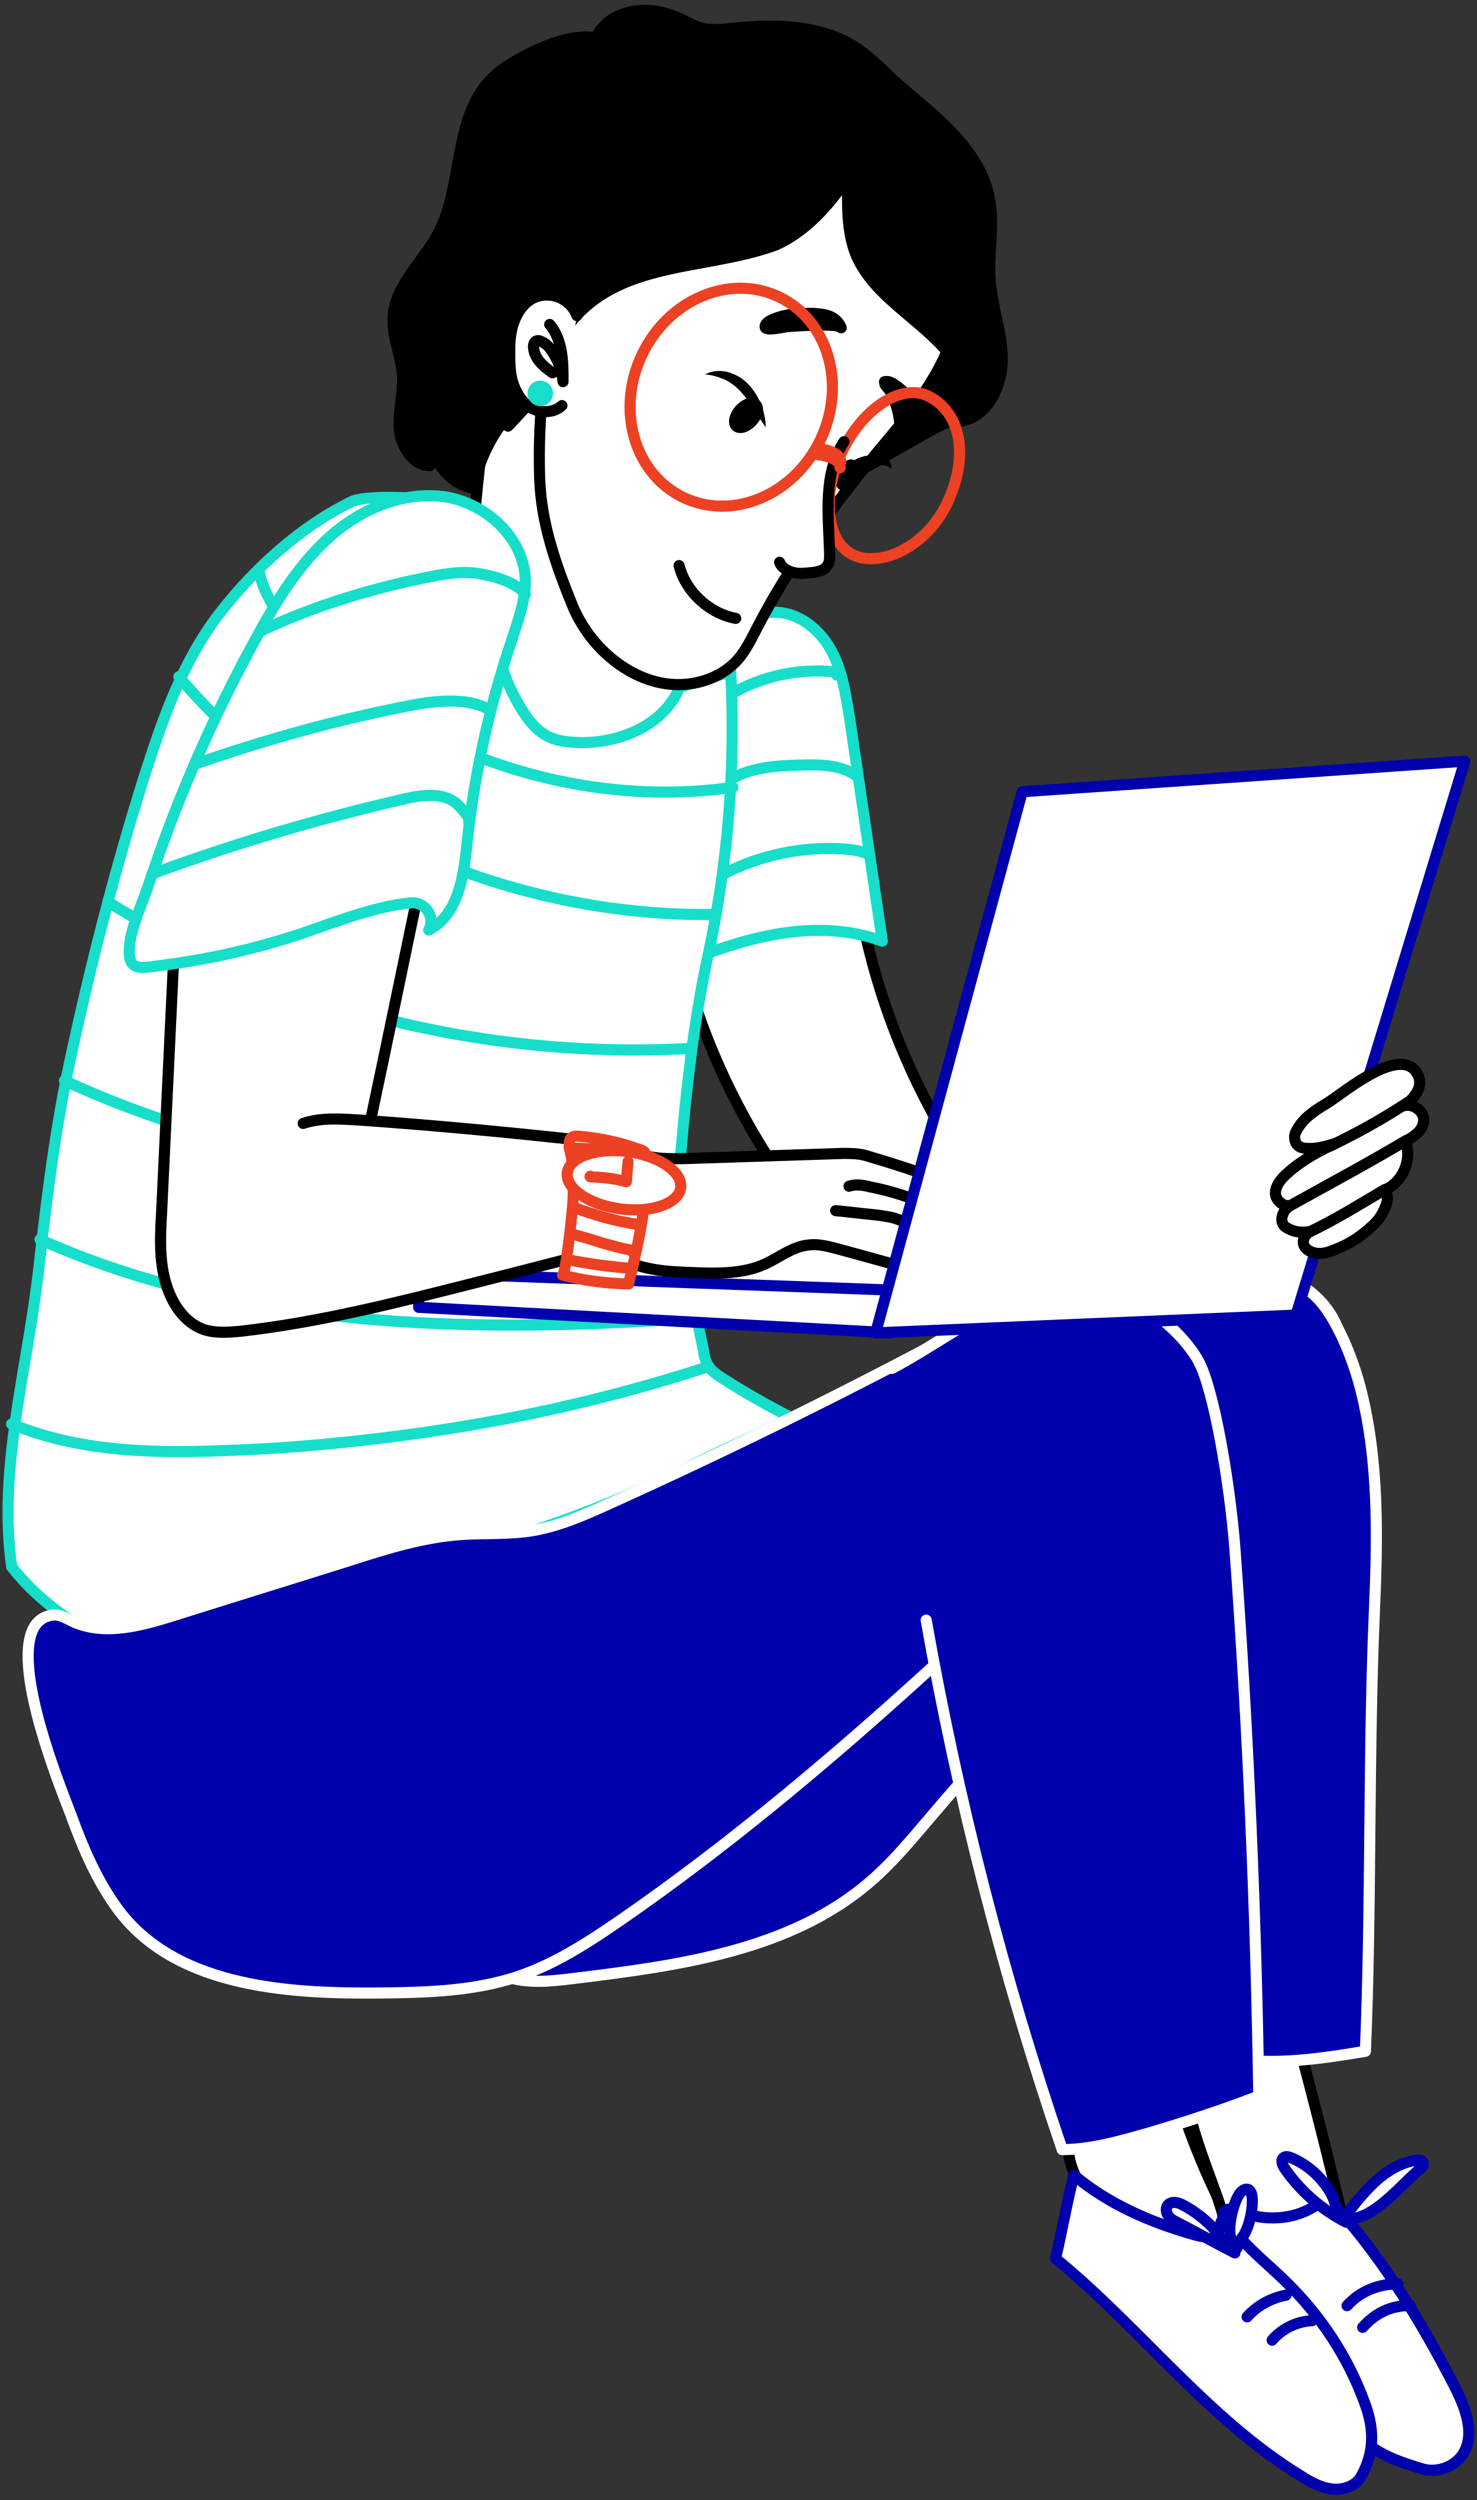 <?xml version="1.0" encoding="utf-8"?>
<!-- Generator: Adobe Illustrator 25.4.1, SVG Export Plug-In . SVG Version: 6.00 Build 0)  -->
<svg version="1.1" id="Capa_1" xmlns="http://www.w3.org/2000/svg" xmlns:xlink="http://www.w3.org/1999/xlink" x="0px" y="0px"
	 viewBox="0 0 266 450" style="enable-background:new 0 0 266 450;" xml:space="preserve">
<rect x="0" y="0" width="266" height="450" fill="#333333" stroke="none"/>
<style type="text/css">
	.st0{fill:#FFFFFF;stroke:#000000;stroke-width:2;stroke-linecap:round;stroke-linejoin:round;stroke-miterlimit:10;}
	.st1{fill:#FFFFFF;stroke:#16DECA;stroke-width:2;stroke-linecap:round;stroke-linejoin:round;stroke-miterlimit:10;}
	.st2{fill:none;stroke:#16DECA;stroke-width:2;stroke-linecap:round;stroke-linejoin:round;stroke-miterlimit:10;}
	.st3{stroke:#000000;stroke-width:2;stroke-linecap:round;stroke-linejoin:round;stroke-miterlimit:10;}
	.st4{fill:none;stroke:#000000;stroke-width:2;stroke-linecap:round;stroke-linejoin:round;stroke-miterlimit:10;}
	.st5{fill:none;stroke:#ED4123;stroke-width:2;stroke-linecap:round;stroke-linejoin:round;stroke-miterlimit:10;}
	.st6{fill:#16DECA;stroke:#16DECA;stroke-width:2;stroke-linecap:round;stroke-linejoin:round;stroke-miterlimit:10;}
	.st7{fill:#FFFFFF;stroke:#0000AD;stroke-width:2;stroke-linecap:round;stroke-linejoin:round;stroke-miterlimit:10;}
	.st8{fill:#0000AD;stroke:#FFFFFF;stroke-width:2;stroke-linecap:round;stroke-linejoin:round;stroke-miterlimit:10;}
	.st9{fill:#FFFFFF;stroke:#ED4123;stroke-width:2;stroke-linecap:round;stroke-linejoin:round;stroke-miterlimit:10;}
</style>
<g id="PERSONAJE_2">
	<path class="st0" d="M139.7,210.4c-7.8-11.7-13.7-24.8-17.1-38.5c1-3.4,4.4-5.3,7.7-6.7c6.7-3,14-5.8,21.2-4.2
		c0.8,0.2,1.6,0.4,2.3,1c1,0.9,1.3,2.3,1.5,3.6c3,14.8,8.7,29,16.8,41.8c2.1,3.3,4.4,6.5,5.2,10.3c-10.9-2.3-22.3-2.7-33.3-1.2
		c-0.8,0.1-1.6,0.2-2.2-0.2C140.1,215.2,140.8,212.1,139.7,210.4z"/>
	<path class="st1" d="M130.2,115.7c2.1-3,5.4-5.4,9.1-5.5c4.3-0.1,8.2,2.9,10.3,6.7c2.1,3.7,2.7,8.1,3.4,12.3
		c2,13.4,3.9,26.8,5.9,40.2c-12.5-4.6-26.4-0.3-38.6,5.1c4.1-9.9,6.5-20.5,7.2-31.2C128,134.3,124.6,123.6,130.2,115.7z"/>
	<path class="st2" d="M131.7,124.9c5.5-3.2,12-4.6,18.4-4c0.4,0,0.9,0.4,0.6,0.6"/>
	<path class="st2" d="M131.7,140.2c3.7-2.1,8.1-2.4,12.4-2.5c3.5-0.1,7.2-0.1,10.1,1.9"/>
	<path class="st2" d="M130.3,157.3c6.6-3.4,14.2-5,21.6-4.5c1.3,0.1,3.2,0.3,4.3,0.9"/>
	<path class="st0" d="M88.7,66c0.1-0.8,0.3-1.7,0.9-2.2c0.5-0.4,1.2-0.5,1.8-0.6c4.6-0.4,9.3,0.3,13.5,2.2c0.5,0.2,1,0.5,1.4,0.9
		c0.5,0.6,0.6,1.5,0.7,2.4c0.7,11.2,4.3,22.3,10.4,31.8c1.5,2.3,3.2,4.6,4.2,7.2c1.1,2.7,1.6,5.5,2,8.4c0.6,4.9,0.7,9.9,0.5,14.9
		c-0.1,1.5-0.2,3-0.9,4.3c-0.7,1.3-2,2.2-3.2,3c-8.4,5.2-19.6,5.6-28.3,1c-2.3-1.2-4.5-2.8-6.2-4.8c-3.5-4.2-4.6-9.9-4.1-15.4
		c0.4-4.7,2.5-8.9,3.3-13.5c0.6-3.5,0.2-7.3,0.6-10.8C86.1,85.2,87.3,75.6,88.7,66z"/>
	<path class="st3" d="M98.1,69.2c-2,2.6-4.3,5.1-6.6,7.5c0.2-0.9,0.4-1.7,0.6-2.6c-3.5,3.9-5.9,8.7-6.8,13.8
		c-4.2-0.7-7.6-4.8-7.4-9.1c-0.6,1.6-0.8,3.3-0.5,5c-3.1,0-5.2-3.5-5.5-6.6c-0.2-3.1,0.7-6.3,0.6-9.4c-0.2-3.7-2-7.3-1.7-11
		c0.5-5.6,5.3-9.6,8-14.6c4.7-8.7,2.7-20.6,9.5-27.8c2.2-2.3,5-3.8,7.9-5.2c3.5-1.6,7.3-3,11.1-2.4c2.5-5.2,9.3-6,14.6-3.7
		c1.6,0.7,3,1.6,4.7,2c1.7,0.4,3.5,0.2,5.3,0c7.6-0.8,15.9-0.7,22.3,3.5c2.4,1.6,4.5,3.7,6.6,5.7c3.5,3.2,7.3,6,10.5,9.4
		c3.3,3.4,6.1,7.5,6.9,12.1c0.9,4.7-0.2,9.6,0.1,14.4c0.3,4.9,2.2,9.6,2.2,14.5s-2.7,10.4-7.5,11.1c-0.8,0.1-1.6,0.1-2.4,0.3
		c-0.8,0.2-1.5,0.6-2.3,1c-6,3.4-12,6.8-18,10.2c-0.4,0.2-0.8,0.5-1.3,0.5c-0.7,0.1-1.3-0.2-1.9-0.4c-15.2-6.4-30.6-12.2-46.2-17.3
		C99.8,69.8,98.9,69.4,98.1,69.2z"/>
	<path class="st1" d="M142.4,255.1c-4.1-2.1-8.2-4.4-12.1-6.9c-1.1-0.7-2.2-1.4-2.8-2.5c-0.5-0.8-0.7-1.7-0.8-2.6
		c-0.8-3.8-1.6-7.6-2.4-11.4c-0.9-4.4-1.8-8.7-2.1-13.2c-0.2-4,0.1-8,0.5-12c1-11.4,2.3-22.8,4.7-34c3.7-16.9,5.1-34.3,4.2-51.6
		c-2.6,0.8-5.2,1.6-7.9,2.4c-0.9,0.3-1.8,0.4-1.7,1.3c-3.3,6.5-11.4,9.5-18.7,9c-1.6-0.1-3.1-0.3-4.5-1c-2.1-1-3.7-3-4.9-5
		c-3-4.8-4.7-10.3-5-15.9c-0.5-8.5,2.3-15.5-4.8-20.2c-2.8-1.9-17.8-2.7-20.8-1.2c-9.2,4.5-17.6,12.1-23.9,20.3
		c-6.6,8.6-10.2,19.1-13.5,29.4c-5.3,16.9-9.7,34.1-13.4,51.4c-2.6,12.2-4.1,24.4-5.5,36.8c-2,18-7.4,35.9-4.9,53.8
		c2.4,3.1,5.2,5.7,8.4,8.1c2.8,2.1,5.6,4.2,9,5c4.2,1,8.5-0.1,12.7-1.2c18.6-5,37.1-10.2,55.6-15.6c4.1-1.2,8.1-2.7,12.1-4.1
		c8.1-2.8,18.4-7.2,24.2-10.2C131.9,260,137.4,257.9,142.4,255.1z"/>
	<path class="st2" d="M46.6,102.5c0.7,4.2,3.5,8.4,6.4,11.6c19.4,21,50.6,31.7,79,27.6"/>
	<path class="st2" d="M32.2,121.8c23.5,27.6,60.3,43.3,96.6,42.8"/>
	<path class="st2" d="M19.4,162.3c31.1,19.4,68.3,28.4,104.9,26.4"/>
	<path class="st2" d="M11.6,194.5c33.8,15.6,72,19.8,109.2,17.5"/>
	<path class="st2" d="M7.2,223.1C43,239,83.6,240,122.7,237.4"/>
	<path class="st2" d="M2.1,256.3c11.8,4.9,24.9,5.3,37.7,4.8c9.8-0.3,19.5-1.1,29.2-2.3c19.9-2.4,39.5-6.6,58.5-12.8"/>
	<path class="st0" d="M98.8,58.9c4.6-8.8,12-16.1,20.4-21.4s18-8.7,27.7-10.8c4.3-0.9,9-1.6,12.8,0.6c2.5,1.4,4.2,3.9,5.8,6.3
		c3.6,5.6,6.9,11.8,7.2,18.5c0.2,5.6-1.7,11.1-4.6,15.9c-2.8,4.8-6.5,9.1-10.1,13.4c-8.1,9.8-15.6,20-21.5,31.3
		c-1.1,2.1-2.1,4.3-3.7,6.1c-2.8,3.1-7.2,4.6-11.4,4.4c-4.2-0.2-8.2-2.1-11.4-4.8c-3-2.5-5.4-5.8-6.9-9.4c-3-7.4-5.6-14.7-5.9-22.7
		s0.4-15.9,1.2-23.9C98.6,61.3,98.3,59.9,98.8,58.9z"/>
	<path class="st4" d="M122.3,101.8c1.2,4.7,5.4,8.6,10.2,9.5"/>
	<path class="st3" d="M140.9,56.9c1.6-0.4,3.2-0.5,4.9-0.5c1.1,0,2.3,0.1,3.3,0.4s2,1.1,2.4,2.2c-0.3-0.9-8.8-0.3-9.8-0.2
		c-0.7,0.1-3.7,0.8-3.9,0.1C137.6,57.8,140.2,57.1,140.9,56.9z"/>
	<path class="st3" d="M160.3,70.4c0.9,1.7,1.5,3.5,1.7,5.4c0,0.2,0.1,0.5,0.2,0.6c0.4,0.6,1.4,0.3,1.8-0.2c0.9-1,0.8-2.6,0.2-3.8
		s-1.6-2.1-2.7-2.9c-0.7-0.5-1.4-1-2.2-0.8C159.3,69.5,159.9,69.7,160.3,70.4z"/>
	<g>
		<path d="M127,67.4c1.2-0.7,2.8-0.8,4.2-0.4c1.4,0.4,2.7,1.2,3.7,2.3c1,1.1,1.7,2.3,2.2,3.6c0.5,1.3,0.8,2.6,0.8,4
			c-0.8-1.1-1.5-2.3-2.2-3.3c-0.7-1.1-1.4-2.1-2.2-3c-0.8-0.9-1.7-1.6-2.8-2.2C129.5,67.9,128.4,67.5,127,67.4z"/>
	</g>
	<g>
		<path d="M152,84.4c0.5-0.7,1.2-1.2,1.9-1.6c0.7-0.4,1.5-0.7,2.4-0.8c0.8-0.1,1.7-0.2,2.7,0.2c0.5,0.2,0.9,0.5,1.2,0.9
			c0.3,0.4,0.4,0.9,0.3,1.3c-0.6-0.6-1.3-0.7-1.9-0.7c-0.6,0-1.2,0.1-2,0.3c-0.7,0.1-1.5,0.2-2.2,0.3
			C153.7,84.3,152.9,84.4,152,84.4z"/>
	</g>
	
		<ellipse transform="matrix(0.666 -0.746 0.746 0.666 -10.812 125.203)" class="st3" cx="134.3" cy="74.7" rx="2.6" ry="1.5"/>
	<ellipse transform="matrix(0.429 -0.903 0.903 0.429 9.855 186.814)" class="st3" cx="152.8" cy="85.6" rx="2" ry="1.1"/>
	<ellipse transform="matrix(0.429 -0.903 0.903 0.429 10.628 159.743)" class="st5" cx="131.7" cy="71.5" rx="20" ry="17.8"/>
	<path class="st5" d="M170.6,90.5c-3.7,7.9-12,11.7-16.9,9.4s-5.8-10.6-2.1-18.5c3.7-7.9,10.8-12.5,15.6-10.1
		C173.5,74.5,174.3,82.7,170.6,90.5z"/>
	<path class="st0" d="M152,79.5c-3.8,5.8-2.8,13-2.6,19.9c0,0.8,0.1,1.7-0.4,2.4c-0.6,1-2,1.2-3.2,1.3c-1,0.1-2.1,0.2-3.1-0.1
		s-2-0.9-2.3-1.8"/>
	<path class="st5" d="M146.4,81.7c0,0,5.1,0.4,4.9,2.5"/>
	<path class="st5" d="M147.1,80.7c0,0,4.5,0.4,4.3,2.5"/>
	<path class="st3" d="M100.9,60.7c8.6-14.2,25.5-11.7,38.8-16.6c5.4-2.4,9.7-7.2,13-12.2c-0.1,4.8-0.3,9.9,1.6,14.3
		c3.7,8.1,13.2,12,18.1,19.5c5-9.8,2.9-21.8-1.6-31.9c-1.4-3.2-3.2-6.4-5.8-8.8c-5.3-4.9-13.3-5.6-20.3-4.1
		c-7,1.6-13.3,5.2-19.8,8.2c-6.7,3.1-13.7,5.7-20.6,8.3c-3.1,1.2-6.2,2.4-8.7,4.6c-1.2,1.1-2.2,2.5-2.2,4c0,1.2,0.6,2.4,1.1,3.5
		C96.4,53.1,99,57,100.9,60.7z"/>
	<path class="st0" d="M103.9,56.8c-0.6-1.6-1.9-2.8-3.5-3.4c-1.6-0.5-3.4-0.4-4.8,0.5c-1.5,0.9-2.5,2.5-3.1,4.2s-0.7,3.5-0.7,5.2
		c0,1.9,0,3.9,0.6,5.7c0.6,1.8,1.7,3.6,3.4,4.5c1.7,0.9,4,0.8,5.4-0.5"/>
	<path class="st4" d="M99,58.4c1.2,1.4,1.8,3.2,2.1,4.9c0.3,1.8,0.3,3.6,0.3,5.4c-0.2-2-0.9-3.9-2-5.5c-0.5-0.8-1.2-1.5-2.1-1.8
		c-0.2-0.1-0.3-0.1-0.5-0.1c-0.6,0.1-0.8,0.8-0.7,1.4c0.2,1.9,1.8,3.3,3.4,4.4"/>
	<circle class="st6" cx="97.3" cy="70.8" r="1.3"/>
	<path class="st0" d="M204.1,401.3c6.7,3.1,13.8,5.6,21,7.5c0.4-1.8-0.6-3.6-1.5-5.2c-5.6-9.7-9.9-20.1-12.8-30.9
		c0,0-16.7,6.2-17.9,10.3C190.4,391,197.6,398.3,204.1,401.3z"/>
	<path class="st0" d="M219.9,397.5c0.3,1.1,0.7,2.3,1.6,2.9c0.9,0.7,2.2,0.7,3.4,0.7c5.7-0.2,11.5-0.3,17.2-0.5
		c-2.8-12.1-5.9-24.1-9.1-36.1c-2.7,2.7-5.8,5-9.2,6.7c-1.9,1-8.7,2-9.7,3.4C211.9,377.7,218.8,393.5,219.9,397.5z"/>
	<path class="st7" d="M238.9,395.3c9.4,10,16.7,21.9,23,34.1c2,3.9,3.9,8.8,1.5,12.4c-1.5,2.2-4.5,3.3-7.1,2.6c-3.4-1-7-2.2-9.7-4.3
		c-6.6-5.1-14.1-10.7-18.9-17.5s-7.8-15-7.5-23.3c0-0.4,0-0.8,0.3-1.2c0.6-0.9,2-0.4,3.1,0C228.6,400.2,235.2,399.3,238.9,395.3z"/>
	<path class="st7" d="M221,399.7c2.7,4.2,6.8,7.3,10.4,10.8c6.3,6.1,11.3,13.6,14.3,21.8c1.8,4.7,1.9,8.9-0.5,13.3
		c-0.9,1.8-3.2,2.6-5.2,2.4c-2-0.2-3.9-1.2-5.6-2.3c-16.9-10.3-29-26.7-44.3-39.2c1.2-5.1,2-9.9,3.3-15c6.2,5.2,13.8,8.5,21.6,10.7
		c1,0.3,2,0.5,3,0.3c1-0.2,1.9-1,1.9-2c0-0.3-0.1-0.6,0.1-0.7S221.3,399.5,221,399.7z"/>
	<path class="st7" d="M242.6,415c2.3-2.6,5.8-4,9.2-3.9"/>
	<path class="st7" d="M245.4,418.9c2.3-2.6,5.2-4,8.6-3.9"/>
	<path class="st7" d="M224.6,417c1.8-2,4.3-3.4,7-3.9"/>
	<path class="st7" d="M229.1,421.2c1.8-2.1,4.5-3.4,7.2-3.5"/>
	<path class="st7" d="M241.9,399.6c1.4-2.2,3.2-4.4,5-6.2c2.3-2.3,5.1-4.2,8.3-4.6c0.4,0,0.9,0,1.1,0.4c0.2,0.4-0.2,0.9-0.6,1.2
		c-3.2,2.7-7.6,8.2-11.9,8.9c-3.3,0.6-2.8-2.3-4.2-4.7c-1.6-2.7-4.1-5-7-6.2c-0.5-0.2-1.1-0.4-1.5,0c-0.5,0.5-0.1,1.3,0.2,1.8
		c2.8,4.1,6.6,7.4,11,9.7c0.1,0.1,0.3,0.1,0.4,0c0.1-0.1-0.1-0.3-0.2-0.2"/>
	<path class="st7" d="M222.8,404.6c-2.5-1.4-0.9-7.8,0.4-9.7c0.4-0.6,1.2-1.2,1.8-0.7c0.2,0.2,0.3,0.4,0.4,0.7
		c0.6,2.1-0.7,8.9-3.6,9.1c-1.6,0.1-2.6-2.3-3.6-3.3c-1.5-1.5-3.2-2.8-5.1-3.8c-0.9-0.5-2.1-0.8-2.8,0c-0.4,0.5-0.3,1.4,0.1,1.9
		c0.4,0.6,1,0.9,1.6,1.2c3.5,1.8,6.9,3.7,10.4,5.5"/>
	<path class="st8" d="M83.7,300.4c37.6-24.5,76.9-46.5,117.4-65.8c7.5-3.6,15.5-7.1,23.8-6.5c8.3,0.6,16.8,7,16.8,15.3
		c0,6.3-4.7,11.5-9.1,16.1c-21.5,22.1-44.2,43.1-64.2,66.6c-3.7,4.3-7.3,8.8-11.6,12.5c-14.4,12.5-34.6,15.2-53.5,17.5
		c-4.1,0.5-8.4,1-12.3-0.4c-3.1-1.1-5.8-3.2-8.3-5.2c-4.7-3.8-9.5-7.7-12.8-12.8c-4.2-6.6-5.5-14.9-3.8-22.5c1-4.2,1.7-5.6,5.4-7.4
		C75.7,305.6,79.7,303.1,83.7,300.4z"/>
	<path class="st8" d="M237.1,233.5c2.6,2.5,5.9,8.7,7.9,16.3c3.4,13.2,3.1,27.1,2.5,40.7c-1.1,26.3-0.5,52.4-1.6,78.7
		c-7.1,1.2-16.8,2.7-23.8,1.2c-7.1-19.8-12.5-41.3-12.5-62.3c0-7.5,0.4-14.9,0.5-22.4c0.1-6.7-0.1-13.5-0.5-20.2"/>
	<path class="st8" d="M5.2,295.9c0.4-2.9,1.6-4.8,4.2-5.2c1.2-0.2,2.4,0.5,3.6,1.1c5.7,2.7,12.5,0.8,18.5-1.1
		c10.8-3.4,21.5-6.7,32.3-10.1c6.2-2,12.5-3.9,19.1-4.4c4.3-0.3,8.7,0,13-0.7c4.7-0.8,9.1-2.7,13.5-4.7
		c21.3-9.6,42.2-19.9,62.8-30.9c6.5-3.5,13.4-7.1,20.8-7.5c9.6-0.4,19.2,5.5,23.2,14.3c0.5,1,0.9,2.1,0.9,3.2c0,2.7-2,4.9-3.9,6.8
		c-32.9,32.3-65.4,63.9-101,88.6c-6.1,4.2-12.3,8.3-19.4,10.6c-7.5,2.4-15.4,2.7-23.3,2.8c-16.4,0.2-37.2-0.6-48-14.7
		c-3.9-5.2-6.5-11.2-8.7-17.3C11.2,322.5,4,304.9,5.2,295.9z"/>
	<path class="st8" d="M166.8,291.6c5.7,32.3,13.9,64.2,24.5,95.3c5.2,0,10.3-1.5,15.3-2.9c6.8-2,13.5-4.2,20-6.7
		c0.2-0.1,0.3-0.2,0.4-0.3c0-0.2-0.3-0.3-0.3-0.1c-0.5-32.8-1.9-65.5-4.3-98.2c-0.9-11.7-3.8-28.8-6.6-33.8
		c-3-5.4-12.1-13.8-23.2-13.7c-5.6,0-10.8,2.8-15.7,5.5c-4.9,2.6-11.4,7.1-16.3,9.6"/>
	<polygon class="st7" points="155.5,234.5 75.4,229.1 160.7,215.3 217,228.1 	"/>
	<polygon class="st7" points="75.4,235.3 75.4,229.1 160.7,232.2 160.6,239.9 	"/>
	<path class="st0" d="M109.2,205.9c1.9-0.2,3.6,0.9,5.4,1.6c3,1.2,6.4,1.1,9.7,1c9.2-0.3,18.4-0.6,27.5-0.9c1.4,0,2.8,0,4.2,0.4
		c4.4,1.3,8.8,2.7,13.1,4.3c-1.5,5.2-3.1,10-5.4,14.9c-0.1,0.3-0.3,0.6-0.6,0.7c-0.3,0.1-0.6,0-0.9,0c-3.6-1-7.2-2-10.9-3
		c-1.9-0.5-3.9-1.1-5.8-0.8c-2.8,0.3-5.1,2.2-7.7,3.4c-4.4,2-9.5,1.7-14.3,1.5c-2.6-0.1-5.3-0.3-7.9-1c-3.1-0.9-5.9-2.6-8.6-4.3"/>
	<path class="st4" d="M152.9,213.5c1.2-0.4,2.5-0.2,3.7,0.1c4.1,0.8,8.1,2.1,11.9,3.9"/>
	<path class="st4" d="M150.5,217.9c2.2,0.2,4.4,0.5,6.6,0.7c1.1,0.1,2.3,0.3,3.4,0.5c1.6,0.4,3,1.1,4.5,1.9"/>
	<polygon class="st7" points="157.7,239.9 184.1,142.5 263.8,137 233.4,236.7 	"/>
	<path class="st0" d="M239.1,198.5c-2.2,1.3-4.4,2.7-5.6,5c-0.3,0.5-0.4,1-0.3,1.6c0.2,1.3,1.3,1.6,2.3,1.6c1.6,0.1,3.4-0.4,5-0.9
		c-3.1,1.4-6.3,3.2-8.8,5.5c-1,0.9-1.9,2-2,3.3c-0.1,1.3,1.3,2.6,2.6,2.4c-1.5,1-2,3.1-0.7,3.9c1.3,0.8,2.4,1,4.2,0.8
		c-1.7,1.3-1.4,3.2,0.9,3.8c0.8,0.2,1.6,0.1,2.4-0.1c3.5-1.2,5.6-2.5,8.1-4.8c0.9-0.8,1.6-1.8,2.1-2.9c0.6-1.4,0.9-2.2,0-3.5
		c3.3-1.3,5.1-5.5,3.8-8.8c1.7-0.9,3.1-1.9,3.3-3.6c0.2-1.7-1.8-3.2-3.5-2.8c1.9-1.4,3.3-3.3,2.6-5.2
		C252.9,187.4,242.1,196.6,239.1,198.5z"/>
	<path class="st4" d="M239.5,206.3c4.8-2.3,9.5-4.9,13.9-7.8"/>
	<path class="st4" d="M235.9,221.7c4.6-2.2,9.1-5,13.5-7.6"/>
	<path class="st4" d="M232,217.2c7-3.9,14.3-7.8,21.2-11.9"/>
	<path class="st0" d="M54.6,202.2c3.3-1.1,6.8-0.8,10.3-0.6c15.5,1.1,31,2.6,46.5,4.4c0.6,5.6,0.5,11.3-0.5,16.8
		c-0.1,0.5-0.2,1.1-0.6,1.5c-0.3,0.3-0.8,0.5-1.3,0.6c-8,2-15.9,4.1-23.9,6.1c-13.8,3.5-27.6,7-41.7,8.6c-2.2,0.2-4.5,0.4-6.7-0.3
		c-2.8-1-4.8-3.4-6-6.1c-2.1-4.6-1.9-9.9-1.6-14.9c0.8-16.8,1.6-33.6,2.4-50.4c15.3-2.5,29.5-7.4,44.6-11c-3.1,14.7-6.1,29.4-9.2,44
		"/>
	<path class="st1" d="M46.2,114.7c3.6-6.6,7.6-13.1,13.2-18.1c5.6-5,13.2-8.2,20.6-7.2c7.4,1.1,14.3,7.3,14.6,14.8
		c0.1,3.6-1.2,7.2-2.3,10.6c-4.1,12-6.9,24.5-8.2,37.1c-0.6,5.9-1.6,12.8-6.9,15.5c0,0,0,0,0,0c1.3-2.3-0.6-5.2-3.3-4.9
		c-6.6,0.7-13.1,3.3-19.5,5.5c-8.1,2.7-16.4,4.6-24.9,5.7c-4,0.5-6.5,1.4-6.2-3.1c0.2-3.7,2.5-8.3,3.6-11.8
		C32,143.5,38.5,128.7,46.2,114.7z"/>
	<path class="st2" d="M27.9,157.1c14.7-5.4,29.7-9.8,44.9-13.3c3.4-0.8,7.5-1.3,9.9,1.3c0.6,0.6,2.5,2.8,1.7,2.8"/>
	<path class="st2" d="M35.2,137.5c13-4.5,25.6-8,39.1-10.6c4.3-0.8,10.2-1.4,13.9,0.9"/>
	<path class="st2" d="M92.6,107.5"/>
	<path class="st2" d="M46.9,113.6c9.7-4.6,20.6-7.9,31.1-9.9c2.6-0.5,5.3-0.9,8-0.5s7.1,1.6,8.6,3.8"/>
	<path class="st9" d="M101.3,229.5c3.9,1,7.9,1.5,11.9,1.6c1.8-7.4,3.5-14.9,3.2-22.5c0-0.4,0-0.8-0.3-1.2c-0.2-0.3-0.6-0.4-0.9-0.5
		c-3.6-1.3-7.3-2.1-11.1-2.4c-2.6-0.2-1.3,2.7-1.1,4.4c0.2,2.4,0.3,4.7,0.2,7.1C103.2,217,101.9,229.6,101.3,229.5z"/>
	
		<ellipse transform="matrix(0.133 -0.991 0.991 0.133 -113.159 295.553)" class="st9" cx="112.4" cy="212.5" rx="5.2" ry="10.3"/>
	<path class="st5" d="M113.1,209.1c-0.1,1.2-0.2,2.4-0.3,3.6c-2.1-0.6-4.4-0.8-6.5-0.9c-0.1,0,0-0.1,0-0.1c0.1,0,0.1,0.1,0.2,0.1"/>
	<path class="st5" d="M102.5,206.6c2,0.1,4,0.2,5.9,0.2"/>
	<path class="st5" d="M103.3,217.3c3.7,1.4,7.6,2.5,11.6,3.1"/>
	<path class="st5" d="M103,222.1c1.8,0.5,3.6,1,5.4,1.6c1.8,0.5,3.5,1,5.3,1.3c0.1,0-0.1,0.2-0.1,0.1"/>
	<path class="st5" d="M102.2,226.7c3.8,0.8,7.7,1.3,11.6,1.6"/>
</g>
</svg>

